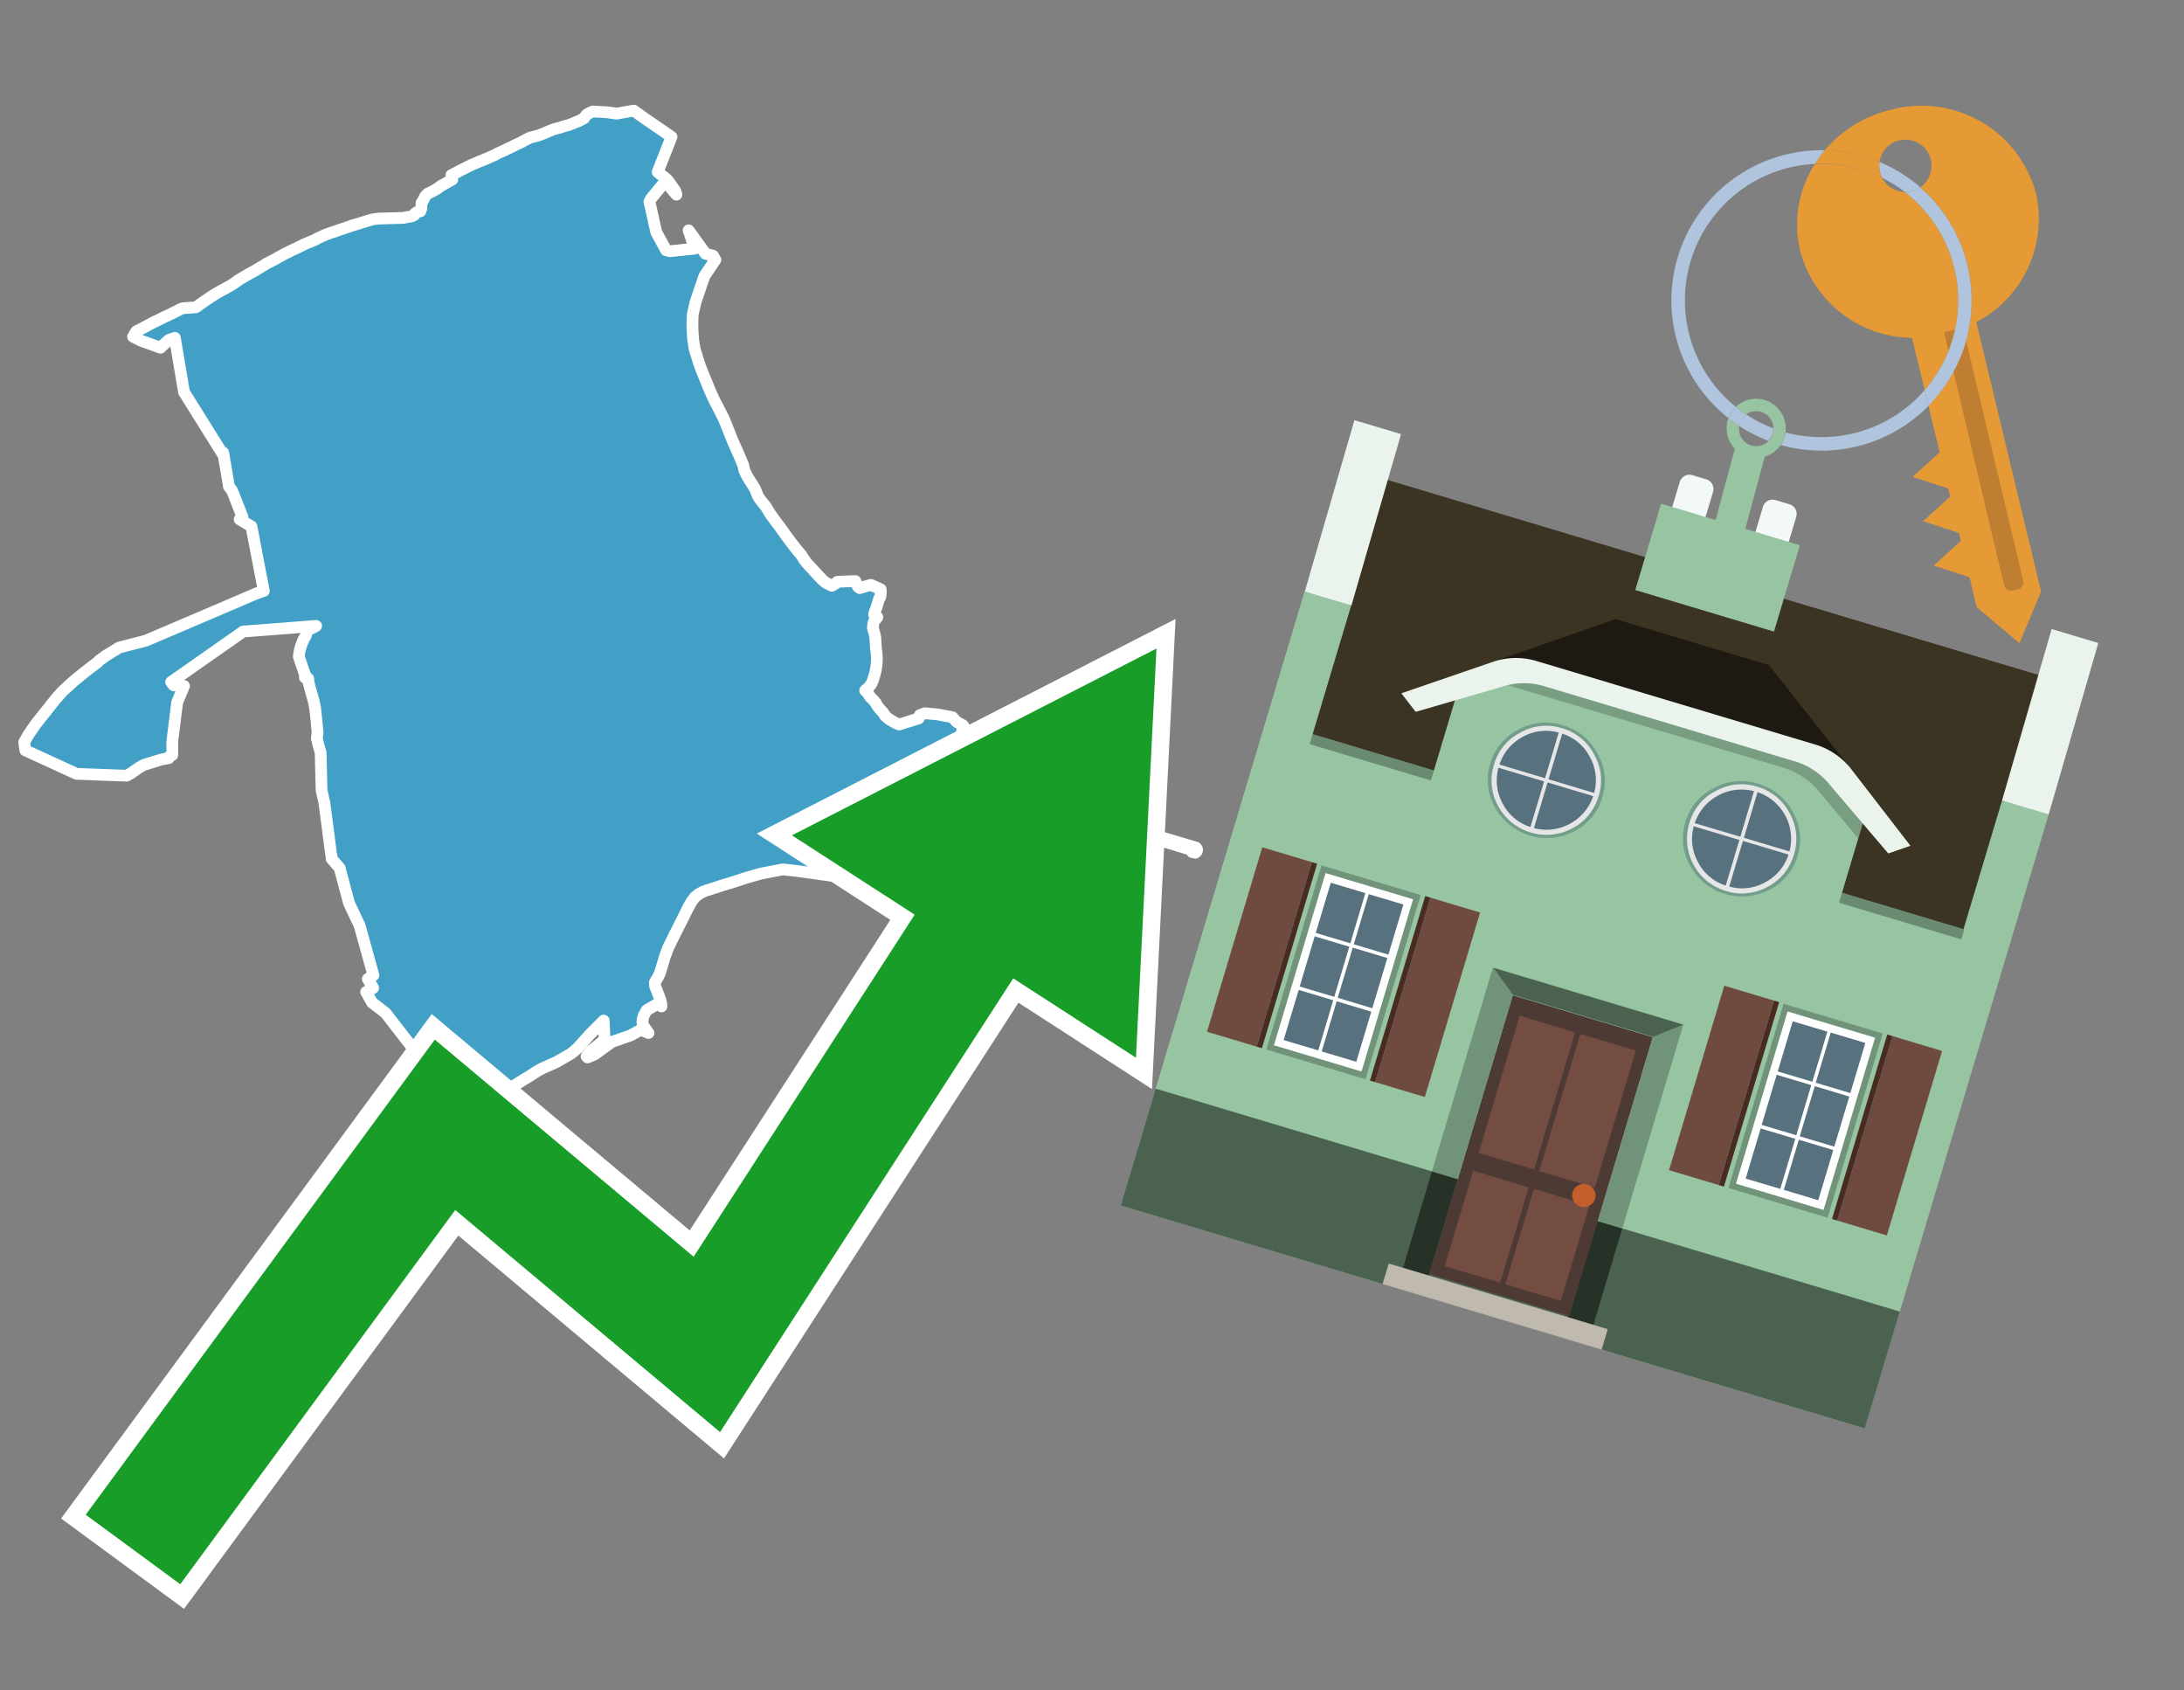 <svg id="Text" xmlns="http://www.w3.org/2000/svg" width="93.05" height="72" viewBox="0 0 93.05 72"><rect x="0" y="0" width="93.05" height="72" fill="#808080" stroke="none"/><polygon points="5.81,14.11 6.05,13.99 6.52,13.74 6.57,13.71 6.71,13.65 6.83,13.59 6.99,13.51 7.16,13.43 7.57,13.23 7.68,13.17 7.78,13.13 8.34,13.09 8.39,13.06 8.47,13 8.51,12.97 8.58,12.92 8.74,12.81 8.86,12.73 8.9,12.7 9.04,12.61 9.1,12.57 9.15,12.54 9.23,12.49 9.32,12.44 9.42,12.38 9.52,12.33 9.58,12.3 9.63,12.27 9.7,12.23 9.81,12.17 9.89,12.12 9.97,12.07 10.13,11.95 10.26,11.87 10.52,11.72 10.6,11.67 10.84,11.54 11.21,11.32 11.37,11.22 11.47,11.17 11.76,11.02 11.84,10.97 12.06,10.85 12.19,10.78 12.26,10.75 12.52,10.62 12.68,10.55 12.73,10.52 12.88,10.45 12.97,10.4 13.05,10.37 13.19,10.31 13.29,10.27 13.41,10.22 13.5,10.17 13.56,10.14 13.71,10.07 13.77,10.04 13.89,9.99 14,9.95 14.08,9.92 14.3,9.85 14.49,9.78 14.59,9.75 14.88,9.65 15.02,9.6 15.3,9.52 15.39,9.49 15.61,9.42 15.75,9.38 15.9,9.34 16.14,9.31 17.19,9.28 17.32,9.25 17.53,9.22 17.65,9.16 17.68,9.09 17.78,9.03 17.91,9 17.93,8.93 17.95,8.89 17.96,8.67 17.96,8.64 18.02,8.55 18.04,8.51 18.11,8.37 18.22,8.25 18.3,8.21 18.37,8.18 18.59,8.06 18.72,7.97 18.78,7.92 19.02,7.79 19.07,7.76 19.27,7.65 19.24,7.49 19.23,7.46 19.54,7.3 19.61,7.26 19.69,7.22 19.76,7.19 19.87,7.13 19.98,7.08 20.07,7.03 20.17,6.99 20.31,6.93 20.37,6.9 20.56,6.83 20.64,6.79 20.75,6.75 20.84,6.71 20.92,6.67 21.04,6.62 21.14,6.57 21.23,6.52 21.32,6.48 21.41,6.44 21.5,6.4 21.62,6.34 21.71,6.3 21.81,6.25 21.89,6.21 21.99,6.16 22.1,6.11 22.17,6.08 22.28,6.02 22.33,5.99 22.59,5.86 22.94,5.77 23.2,5.67 23.31,5.62 23.58,5.51 23.73,5.47 23.88,5.43 23.99,5.39 24.25,5.32 24.37,5.27 24.45,5.24 24.54,5.2 24.63,5.17 24.71,5.13 24.8,5.08 24.88,5.04 24.95,4.94 24.98,4.9 25.01,4.87 25.12,4.81 25.25,4.75 25.84,4.78 26.27,4.84 27,4.71 27.39,4.99 28.61,5.83 28.02,7.33 28.37,7.6 28.46,7.69 28.77,8.13 28.82,8.29 28.34,7.73 27.73,8.47 27.67,8.59 27.96,9.89 28.38,10.66 28.55,10.7 29.6,10.59 29.34,9.81 30.06,10.81 30.38,10.89 30.48,11.07 30.45,11.11 30.01,11.76 29.63,12.88 29.53,13.32 29.51,13.46 29.5,13.87 29.51,14.14 29.53,14.45 29.59,14.84 29.61,14.91 29.74,15.33 29.8,15.52 29.85,15.66 29.99,16.01 30.09,16.25 30.2,16.52 30.3,16.76 30.42,17.02 30.54,17.25 30.84,17.84 30.91,18.01 31.05,18.36 31.2,18.74 31.37,19.13 31.48,19.37 31.59,19.63 31.66,19.8 31.71,20.01 31.73,20.07 31.83,20.28 31.93,20.44 32.15,20.79 32.17,20.83 32.28,21.1 32.32,21.18 32.48,21.4 32.61,21.55 32.72,21.73 32.81,21.88 33.07,22.24 33.24,22.46 33.43,22.73 33.71,23.11 33.92,23.38 34.14,23.64 34.25,23.82 34.37,23.98 34.49,24.11 34.85,24.5 35.04,24.7 35.17,24.81 35.44,24.95 35.61,24.85 35.67,24.78 36.44,24.75 36.56,25 36.63,25.05 37.1,24.91 37.52,25.1 37.53,25.21 37.51,25.41 37.5,25.44 37.46,25.49 37.33,25.91 37.28,26.03 37.24,26.17 37.38,26.29 37.24,26.46 37.21,26.55 37.19,26.74 37.27,27.04 37.29,27.13 37.32,27.62 37.35,27.84 37.36,28.06 37.35,28.3 37.31,28.56 37.26,28.75 37.19,28.98 37.12,29.14 36.99,29.3 36.86,29.41 36.96,29.51 37.07,29.68 37.21,29.82 37.31,29.94 37.41,30.11 37.5,30.22 37.61,30.33 37.72,30.5 37.89,30.64 38.03,30.72 38.15,30.79 38.31,30.86 39.14,30.6 39.19,30.46 39.4,30.38 39.95,30.43 40.58,30.55 40.76,30.75 41.02,30.89 41.09,30.99 41,31.1 40.98,31.22 40.98,31.48 40.9,31.54 40.89,31.71 40.89,31.88 40.87,32.11 40.84,32.32 40.78,32.49 40.78,32.64 40.81,32.83 40.77,33 40.71,33.11 41.31,33.28 45.77,34.59 46.35,34.7 46.91,34.92 47.46,35.08 47.78,35.18 49.84,35.77 50.51,35.97 50.85,36.07 50.95,36.1 50.98,36.13 51,36.17 51,36.23 50.99,36.26 50.93,36.32 50.79,36.29 50.76,36.2 49.71,35.88 49.11,35.7 48.61,35.56 48.37,35.49 48.23,35.46 48.17,35.43 47.84,35.34 47.46,35.22 46,34.81 45.82,34.75 45,34.51 44.01,34.22 43.21,33.98 42.77,33.85 41.92,33.6 41.31,33.45 41.15,33.4 40.73,33.31 39.74,33.34 39.52,33.57 39.55,34.1 39.57,34.26 39.61,34.43 39.67,34.62 40.14,34.85 40.21,34.97 40.32,35.66 40.29,35.83 40.06,36.4 39.89,36.5 39.69,36.61 39.57,36.7 39.41,36.8 39.28,36.86 38.71,36.83 38.3,36.89 38.16,36.92 37.52,37.06 37.03,37.17 36.52,37.25 36.16,37.3 35.78,37.35 33.97,37.1 33.35,37.03 32.42,37.21 31.79,37.39 31.3,37.55 31.14,37.6 30.81,37.7 30.28,37.87 30.09,37.93 29.94,37.99 29.79,38.07 29.61,38.21 29.48,38.38 29.34,38.62 29.17,38.96 29.04,39.22 28.98,39.34 28.79,39.72 28.77,39.75 28.62,40.06 28.52,40.26 28.45,40.41 28.32,40.77 28.25,41.01 28.18,41.24 28.11,41.46 28.03,41.63 27.96,41.74 27.9,41.85 27.91,42 28.06,42.38 28.13,42.57 28.18,42.8 28.18,42.87 28.03,42.75 27.55,43.03 27.43,43.25 27.39,43.38 27.37,43.53 27.4,43.65 27.44,43.73 27.63,44 27.51,43.95 27.44,43.92 27.29,43.87 26.87,44.1 26.07,44.38 25.32,44.92 25.03,45.04 24.99,44.99 25.17,44.77 25.76,44.29 25.72,43.47 25.14,44.05 24.61,44.64 24.43,44.8 24.31,44.89 23.72,45.23 23.48,45.34 23.14,45.49 23.06,45.53 22.88,45.63 22.57,45.83 22.32,45.98 21.91,46.24 21.69,46.38 21.57,46.46 21.38,46.6 21.21,46.73 21.1,46.82 20.61,46.56 20.41,46.68 20.21,46.77 19.74,46.85 19.59,46.9 19.55,46.93 19.44,47 19.39,47.03 19.31,47.1 19.23,47.18 19.21,47.22 19.19,47.28 17.81,46.1 17.81,46.07 17.82,46.03 18.08,45.9 18.22,45.46 16.43,43.15 15.85,42.7 15.6,42.25 15.9,42.08 15.67,41.7 15.91,41.54 15.32,39.42 14.87,38.47 14.47,36.97 14.13,36.58 14.12,36.44 14.1,36.35 14.06,36.03 13.82,34.19 13.7,33.66 13.66,32.05 13.57,31.74 13.5,31.45 13.53,31.19 13.43,30.18 13.37,29.88 13.28,29.56 13.15,29.09 13.13,28.9 13.1,28.93 12.99,28.86 13,28.83 13.03,28.8 12.97,28.67 12.73,27.96 12.77,27.7 12.82,27.53 12.93,27.24 13.03,27.08 13.09,26.86 13.47,26.66 10.36,26.9 7.29,29.05 7.4,29.19 7.84,29.22 7.55,29.91 7.34,31.58 7.34,32.16 7.25,32.19 7.22,32.23 7.19,32.29 6.88,32.35 6.52,32.46 6.13,32.58 5.92,32.7 5.59,32.93 5.4,33.04 3.26,32.96 1.08,31.96 1.03,31.61 1.22,31.28 1.54,30.82 2.4,29.74 2.51,29.62 2.66,29.45 3.13,29.02 3.62,28.62 3.97,28.35 4.17,28.2 4.23,28.13 4.43,27.99 4.52,27.92 4.61,27.87 4.75,27.78 4.95,27.66 5.08,27.58 6.21,27.29 9.26,25.99 10.94,25.27 11.24,25.17 10.71,22.42 10.21,22.12 10.26,22.07 10.33,22.02 9.89,20.9 9.75,20.72 9.75,20.69 9.51,19.28 9.47,19.31 7.84,16.7 7.45,14.39 7.19,14.48 7.06,14.6 6.93,14.72 6.84,14.81 6,14.51 5.67,14.34 " fill="#42a0c7" stroke="#fff" stroke-linejoin="round" stroke-width="0.5"/><polygon points="49.272 27.624 33.741 35.58 38.97 38.959 29.553 53.529 18.525 44.281 3.652 64.518 7.681 67.479 19.396 51.538 30.678 60.999 43.169 41.673 48.398 45.053 49.272 27.624" fill="none" stroke="#fff" stroke-miterlimit="10" stroke-width="1.5"/><polygon points="49.272 27.624 33.741 35.58 38.97 38.959 29.553 53.529 18.525 44.281 3.652 64.518 7.681 67.479 19.396 51.538 30.678 60.999 43.169 41.673 48.398 45.053 49.272 27.624" fill="#179d28"/><path d="M80.19,7.577a1.16,1.16,0,0,1-.094-.251,1.114,1.114,0,0,1-.018-.429A6.367,6.367,0,0,0,77.743,6.4a5.269,5.269,0,0,0-.423.577c.1,0,.192-.007.288-.007A5.794,5.794,0,0,1,80.19,7.577Z" fill="#e69a35"/><path d="M77.608,6.4A6.394,6.394,0,0,0,73.64,17.81a1.26,1.26,0,0,1,.317-.48A5.821,5.821,0,0,1,77.32,6.981a5.269,5.269,0,0,1,.423-.577Z" fill="#b0c4de"/><path d="M84.2,13.72a4.962,4.962,0,0,0,2.545-5.48,5.047,5.047,0,0,0-6.179-3.566A5.322,5.322,0,0,0,77.743,6.4a6.367,6.367,0,0,1,2.335.493,1.114,1.114,0,1,1,1.736,1.084,6.392,6.392,0,0,1,.347,9.3l.479,1.985-.438.4-.716.648.92.3.6.2.082.341-.438.4-.716.648.92.3.605.2.082.341-.438.4-.716.649.92.3.605.2.307,1.274,1.821,1.534.921-2.2Z" fill="#e69a35"/><path d="M81.154,8.179a1.115,1.115,0,0,1-.964-.6,5.794,5.794,0,0,0-2.582-.6c-.1,0-.192,0-.288.007a4.783,4.783,0,0,0-.625,3.685,4.962,4.962,0,0,0,4.765,3.715L82,16.617a5.82,5.82,0,0,0-.846-8.438Z" fill="#e69a35"/><path d="M74.1,18.142a6.386,6.386,0,0,0,1.232.63.73.73,0,0,0,.224-.527h0a5.783,5.783,0,0,1-1.159-.593A.733.733,0,0,0,74.1,18.142Z" fill="#b0c4de"/><path d="M74.4,17.652q-.228-.152-.44-.322a1.26,1.26,0,0,0-.317.48c.148.117.3.228.46.332A.733.733,0,0,1,74.4,17.652Z" fill="#b0c4de"/><path d="M74.824,16.984a1.257,1.257,0,0,0-.867.346c.141.114.288.222.44.322a.731.731,0,0,1,1.159.593h0a.732.732,0,1,1-1.463,0,.7.7,0,0,1,.007-.1c-.158-.1-.312-.215-.46-.332a1.258,1.258,0,0,0,.273,1.3l-.979,3.635,1.275.341.98-3.639a1.266,1.266,0,0,0,.681-.5,1.249,1.249,0,0,0,.2-.538,1.328,1.328,0,0,0,.012-.168A1.262,1.262,0,0,0,74.824,16.984Z" fill="#97c4a1"/><path d="M85.974,25.1l-.226.053a.3.3,0,0,1-.362-.223l-2.56-10.777.81-.193L86.2,24.736A.3.3,0,0,1,85.974,25.1Z" fill="#bf7f32"/><path d="M80.1,7.326a1.16,1.16,0,0,0,.094.251,5.833,5.833,0,0,1,.964.6,1.137,1.137,0,0,0,.287-.031,1.108,1.108,0,0,0,.373-.167A6.371,6.371,0,0,0,80.078,6.9,1.114,1.114,0,0,0,80.1,7.326Z" fill="#b0c4de"/><path d="M77.608,18.618a5.836,5.836,0,0,1-1.534-.2,1.24,1.24,0,0,1-.2.537,6.4,6.4,0,0,0,6.291-1.666L82,16.617A5.807,5.807,0,0,1,77.608,18.618Z" fill="#b0c4de"/><path d="M81.814,7.981a1.108,1.108,0,0,1-.373.167,1.137,1.137,0,0,1-.287.031A5.82,5.82,0,0,1,82,16.617l.161.667a6.392,6.392,0,0,0-.347-9.3Z" fill="#b0c4de"/><polygon points="83.79 39.753 55.78 31.364 58.988 20.404 86.964 28.783 83.79 39.753 83.79 39.753" fill="#3c3422" fill-rule="evenodd"/><polygon points="81.705 53.32 87.284 34.692 85.297 34.097 83.656 39.575 55.926 31.269 57.567 25.791 55.579 25.196 47.746 51.348 79.451 60.844 81.705 53.32" fill="#97c4a1" fill-rule="evenodd"/><rect x="69.522" y="21.148" width="0.444" height="28.983" transform="translate(15.592 92.226) rotate(-73.326)" opacity="0.3"/><polygon points="87.284 34.692 85.297 34.097 87.411 26.793 89.398 27.388 87.284 34.692 87.284 34.692" fill="#eaf3ec" fill-rule="evenodd"/><polygon points="57.578 25.794 55.591 25.199 57.705 17.896 59.692 18.491 57.578 25.794 57.578 25.794" fill="#eaf3ec" fill-rule="evenodd"/><polygon points="79.451 60.844 80.943 55.865 49.238 46.369 47.747 51.348 79.451 60.844 79.451 60.844" fill="#4c6251" fill-rule="evenodd"/><path d="M71.566,20.528l-.522,1.743,1.418.425.523-1.744a.432.432,0,0,0-.289-.536l-.593-.177A.431.431,0,0,0,71.566,20.528Z" fill="#f3f9f8" fill-rule="evenodd"/><path d="M75.111,21.589l-.522,1.743,1.418.425.522-1.743a.43.43,0,0,0-.289-.536l-.593-.178A.43.43,0,0,0,75.111,21.589Z" fill="#f3f9f8" fill-rule="evenodd"/><polygon points="75.368 28.329 68.829 26.37 63.807 28.121 78.733 32.591 75.368 28.329" fill="#1e1a11"/><polygon points="78.248 32.422 64.442 28.287 62.236 28.998 60.064 36.247 77.453 41.455 79.651 34.116 78.248 32.422" fill="#97c4a1"/><path d="M77.74,32.516S65.088,28.725,65,28.7l-.938.43,11.892,3.562a3.175,3.175,0,0,1,1.532,1l1.685,2.02.327-1.09Z" fill-rule="evenodd" opacity="0.2"/><path d="M77.35,31.716,65.458,28.154a3.041,3.041,0,0,0-1.854.037l-3.9,1.339.611.79,3.626-1.054a3.045,3.045,0,0,1,1.855-.037l10.673,3.2A3.028,3.028,0,0,1,78,33.477l2.45,2.874.945-.325-2.518-3.26A3.036,3.036,0,0,0,77.35,31.716Z" fill="#eaf3ec"/><polygon points="76.683 23.223 70.773 21.453 69.671 25.132 75.581 26.902 76.683 23.223 76.683 23.223" fill="#97c4a1" fill-rule="evenodd"/><g id="Symbol_9_0_Layer2_0_MEMBER_8_MEMBER_21_MEMBER_0_FILL" data-name="Symbol 9 0 Layer2 0 MEMBER 8 MEMBER 21 MEMBER 0 FILL"><path d="M66.584,30.892a2.39,2.39,0,0,0-1.891.189,2.317,2.317,0,0,0-1.2,1.448A2.345,2.345,0,0,0,63.7,34.4a2.528,2.528,0,0,0,3.367,1.008,2.339,2.339,0,0,0,1.2-1.447,2.313,2.313,0,0,0-.208-1.87A2.394,2.394,0,0,0,66.584,30.892Z" fill="#729d8c"/></g><g id="Symbol_9_0_Layer2_0_MEMBER_8_MEMBER_21_MEMBER_1_FILL" data-name="Symbol 9 0 Layer2 0 MEMBER 8 MEMBER 21 MEMBER 1 FILL"><path d="M66.547,31.016a2.241,2.241,0,0,0-1.769.185,2.213,2.213,0,0,0-1.127,1.376,2.239,2.239,0,0,0,.185,1.768,2.341,2.341,0,0,0,3.145.942,2.234,2.234,0,0,0,1.126-1.376,2.207,2.207,0,0,0-.185-1.768A2.237,2.237,0,0,0,66.547,31.016Z" fill="#e6e6e6"/></g><g id="Symbol_9_0_Layer2_0_MEMBER_8_MEMBER_21_MEMBER_2_MEMBER_0_FILL" data-name="Symbol 9 0 Layer2 0 MEMBER 8 MEMBER 21 MEMBER 2 MEMBER 0 FILL"><path d="M65.787,33.284,63.843,32.7a2.036,2.036,0,0,0,.186,1.539,2.015,2.015,0,0,0,1.175.986Z" fill="#58717f"/></g><g id="Symbol_9_0_Layer2_0_MEMBER_8_MEMBER_21_MEMBER_2_MEMBER_1_FILL" data-name="Symbol 9 0 Layer2 0 MEMBER 8 MEMBER 21 MEMBER 2 MEMBER 1 FILL"><path d="M65.827,33.148l.582-1.944a2.01,2.01,0,0,0-1.523.178,2.037,2.037,0,0,0-1,1.183Z" fill="#58717f"/></g><g id="Symbol_9_0_Layer2_0_MEMBER_8_MEMBER_21_MEMBER_2_MEMBER_2_FILL" data-name="Symbol 9 0 Layer2 0 MEMBER 8 MEMBER 21 MEMBER 2 MEMBER 2 FILL"><path d="M67.878,33.91l-1.943-.582-.582,1.944a2.1,2.1,0,0,0,2.525-1.362Z" fill="#58717f"/></g><g id="Symbol_9_0_Layer2_0_MEMBER_8_MEMBER_21_MEMBER_2_MEMBER_3_FILL" data-name="Symbol 9 0 Layer2 0 MEMBER 8 MEMBER 21 MEMBER 2 MEMBER 3 FILL"><path d="M66.558,31.249l-.582,1.943,1.943.582a2.031,2.031,0,0,0-.186-1.539A2.009,2.009,0,0,0,66.558,31.249Z" fill="#58717f"/></g><g id="Symbol_9_0_Layer2_0_MEMBER_8_MEMBER_21_MEMBER_0_FILL-2" data-name="Symbol 9 0 Layer2 0 MEMBER 8 MEMBER 21 MEMBER 0 FILL"><path d="M74.9,33.384a2.4,2.4,0,0,0-1.891.189,2.316,2.316,0,0,0-1.2,1.448,2.341,2.341,0,0,0,.209,1.87A2.527,2.527,0,0,0,75.387,37.9a2.345,2.345,0,0,0,1.2-1.447,2.314,2.314,0,0,0-.209-1.87A2.389,2.389,0,0,0,74.9,33.384Z" fill="#729d8c"/></g><g id="Symbol_9_0_Layer2_0_MEMBER_8_MEMBER_21_MEMBER_1_FILL-2" data-name="Symbol 9 0 Layer2 0 MEMBER 8 MEMBER 21 MEMBER 1 FILL"><path d="M74.867,33.508a2.239,2.239,0,0,0-1.768.185,2.21,2.21,0,0,0-1.127,1.376,2.316,2.316,0,0,0,1.564,2.883,2.261,2.261,0,0,0,1.765-.173A2.237,2.237,0,0,0,76.428,36.4a2.209,2.209,0,0,0-.185-1.769A2.239,2.239,0,0,0,74.867,33.508Z" fill="#e6e6e6"/></g><g id="Symbol_9_0_Layer2_0_MEMBER_8_MEMBER_21_MEMBER_2_MEMBER_0_FILL-2" data-name="Symbol 9 0 Layer2 0 MEMBER 8 MEMBER 21 MEMBER 2 MEMBER 0 FILL"><path d="M74.107,35.776l-1.943-.582a2.031,2.031,0,0,0,.186,1.539,2.009,2.009,0,0,0,1.175.986Z" fill="#58717f"/></g><g id="Symbol_9_0_Layer2_0_MEMBER_8_MEMBER_21_MEMBER_2_MEMBER_1_FILL-2" data-name="Symbol 9 0 Layer2 0 MEMBER 8 MEMBER 21 MEMBER 2 MEMBER 1 FILL"><path d="M74.148,35.64,74.73,33.7a2.1,2.1,0,0,0-2.525,1.362Z" fill="#58717f"/></g><g id="Symbol_9_0_Layer2_0_MEMBER_8_MEMBER_21_MEMBER_2_MEMBER_2_FILL-2" data-name="Symbol 9 0 Layer2 0 MEMBER 8 MEMBER 21 MEMBER 2 MEMBER 2 FILL"><path d="M76.2,36.4l-1.943-.582-.582,1.944a2.015,2.015,0,0,0,1.523-.178A2.036,2.036,0,0,0,76.2,36.4Z" fill="#58717f"/></g><g id="Symbol_9_0_Layer2_0_MEMBER_8_MEMBER_21_MEMBER_2_MEMBER_3_FILL-2" data-name="Symbol 9 0 Layer2 0 MEMBER 8 MEMBER 21 MEMBER 2 MEMBER 3 FILL"><path d="M74.879,33.741,74.3,35.684l1.943.582a2.1,2.1,0,0,0-1.361-2.525Z" fill="#58717f"/></g><polygon points="51.426 43.946 53.542 44.58 55.896 36.723 53.78 36.089 51.426 43.946 51.426 43.946" fill="#6e4a3f" fill-rule="evenodd"/><polygon points="53.542 44.58 53.764 44.647 56.117 36.789 55.896 36.723 53.542 44.58 53.542 44.58" fill="#482b22" fill-rule="evenodd"/><polygon points="60.706 46.726 58.59 46.092 60.943 38.235 63.059 38.868 60.706 46.726 60.706 46.726" fill="#6e4a3f" fill-rule="evenodd"/><polygon points="58.59 46.092 58.368 46.026 60.722 38.168 60.943 38.235 58.59 46.092 58.59 46.092" fill="#482b22" fill-rule="evenodd"/><rect x="53.146" y="39.209" width="8.19" height="4.408" transform="translate(1.145 84.365) rotate(-73.326)" fill="#719379"/><polygon points="60.205 38.304 56.474 37.187 54.277 44.522 58.008 45.639 60.205 38.304 60.205 38.304" fill="#fff" fill-rule="evenodd"/><path d="M59.792,38.527l-.64,2.136-1.474-.442.639-2.135,1.475.441Zm-1.621-.485-.64,2.136-1.474-.442L56.7,37.6l1.474.442Zm-2.158,1.84,1.475.441-.64,2.136-1.474-.441.639-2.136Zm-.683,2.282,1.474.441-.639,2.136L54.69,44.3l.64-2.135Zm.981,2.621.639-2.136,1.475.442-.64,2.135-1.474-.441Zm2.158-1.84L56.994,42.5l.64-2.136,1.474.442-.639,2.136Z" fill="#58717f" fill-rule="evenodd"/><polygon points="80.39 52.621 78.274 51.988 80.628 44.13 82.743 44.764 80.39 52.621 80.39 52.621" fill="#6e4a3f" fill-rule="evenodd"/><polygon points="78.274 51.988 78.053 51.921 80.406 44.064 80.628 44.13 78.274 51.988 78.274 51.988" fill="#482b22" fill-rule="evenodd"/><polygon points="71.111 49.842 73.227 50.476 75.58 42.619 73.464 41.985 71.111 49.842 71.111 49.842" fill="#6e4a3f" fill-rule="evenodd"/><polygon points="73.227 50.476 73.448 50.542 75.802 42.685 75.58 42.619 73.227 50.476 73.227 50.476" fill="#482b22" fill-rule="evenodd"/><rect x="72.83" y="45.105" width="8.19" height="4.408" transform="translate(9.534 107.426) rotate(-73.326)" fill="#719379"/><polygon points="76.159 43.083 79.889 44.2 77.692 51.535 73.962 50.418 76.159 43.083 76.159 43.083" fill="#fff" fill-rule="evenodd"/><path d="M76.381,43.5l1.475.442-.64,2.135-1.475-.441.64-2.136ZM78,43.981l1.474.442-.64,2.136-1.474-.442L78,43.981Zm.791,2.724-.64,2.135L76.679,48.4l.64-2.136,1.474.442Zm-.684,2.282-.639,2.135L76,50.68l.64-2.135,1.474.442Zm-2.26,1.65L74.375,50.2l.639-2.135,1.475.441-.64,2.136Zm-.791-2.724.64-2.135,1.474.441-.639,2.136-1.475-.442Z" fill="#58717f" fill-rule="evenodd"/><polygon points="67.888 56.431 69.118 52.323 68.019 51.994 66.789 56.102 67.888 56.431 67.888 56.431" fill="#263128" fill-rule="evenodd"/><polygon points="60.877 54.331 62.108 50.223 61.007 49.894 59.776 54.002 60.877 54.331 60.877 54.331" fill="#263128" fill-rule="evenodd"/><g id="Symbol_9_0_Layer2_0_MEMBER_8_MEMBER_12_MEMBER_0_FILL" data-name="Symbol 9 0 Layer2 0 MEMBER 8 MEMBER 12 MEMBER 0 FILL"><path d="M70.418,44.178l-5.965-1.786L60.9,54.27l5.964,1.786Z" fill="#4e3a34"/></g><g id="Symbol_9_0_Layer2_0_MEMBER_8_MEMBER_12_MEMBER_1_MEMBER_0_FILL" data-name="Symbol 9 0 Layer2 0 MEMBER 8 MEMBER 12 MEMBER 1 MEMBER 0 FILL"><path d="M65.358,49.815l1.75-5.843-2.363-.708L63,49.107Z" fill="#744d42"/></g><g id="Symbol_9_0_Layer2_0_MEMBER_8_MEMBER_12_MEMBER_1_MEMBER_1_FILL" data-name="Symbol 9 0 Layer2 0 MEMBER 8 MEMBER 12 MEMBER 1 MEMBER 1 FILL"><path d="M67.331,44.039l-1.75,5.842,2.364.708,1.75-5.842Z" fill="#744d42"/></g><g id="Symbol_9_0_Layer2_0_MEMBER_8_MEMBER_12_MEMBER_2_MEMBER_0_FILL" data-name="Symbol 9 0 Layer2 0 MEMBER 8 MEMBER 12 MEMBER 2 MEMBER 0 FILL"><path d="M63.915,54.633l1.215-4.058-2.363-.707-1.215,4.057Z" fill="#744d42"/></g><g id="Symbol_9_0_Layer2_0_MEMBER_8_MEMBER_12_MEMBER_2_MEMBER_1_FILL" data-name="Symbol 9 0 Layer2 0 MEMBER 8 MEMBER 12 MEMBER 2 MEMBER 1 FILL"><path d="M66.5,55.407l1.215-4.057-2.363-.708L64.138,54.7Z" fill="#744d42"/></g><g id="Symbol_9_0_Layer2_0_MEMBER_8_MEMBER_13_FILL" data-name="Symbol 9 0 Layer2 0 MEMBER 8 MEMBER 13 FILL"><path d="M67.959,51.058a.439.439,0,0,0-.045-.367.487.487,0,0,0-.669-.2.445.445,0,0,0-.239.282.457.457,0,0,0,.041.378.481.481,0,0,0,.293.242.459.459,0,0,0,.377-.042A.453.453,0,0,0,67.959,51.058Z" fill="#c35e2d"/></g><g id="Symbol_9_0_Layer2_0_MEMBER_8_MEMBER_14_FILL" data-name="Symbol 9 0 Layer2 0 MEMBER 8 MEMBER 14 FILL"><path d="M64.557,42.047l-.951-.833-2.6,8.68,1.1.329Z" fill="#719379"/></g><g id="Symbol_9_0_Layer2_0_MEMBER_8_MEMBER_15_FILL" data-name="Symbol 9 0 Layer2 0 MEMBER 8 MEMBER 15 FILL"><path d="M71.718,43.643l-1.2.19L68.072,52.01l1.046.313Z" fill="#719379"/></g><g id="Symbol_9_0_Layer2_0_MEMBER_8_MEMBER_16_FILL" data-name="Symbol 9 0 Layer2 0 MEMBER 8 MEMBER 16 FILL"><path d="M63.627,41.22l.836,1.156,5.961,1.786,1.294-.519Z" fill="#4c6251"/></g><polygon points="58.905 54.69 59.166 53.819 68.498 56.614 68.237 57.485 58.905 54.69 58.905 54.69" fill="#c0b9ad" fill-rule="evenodd"/></svg>